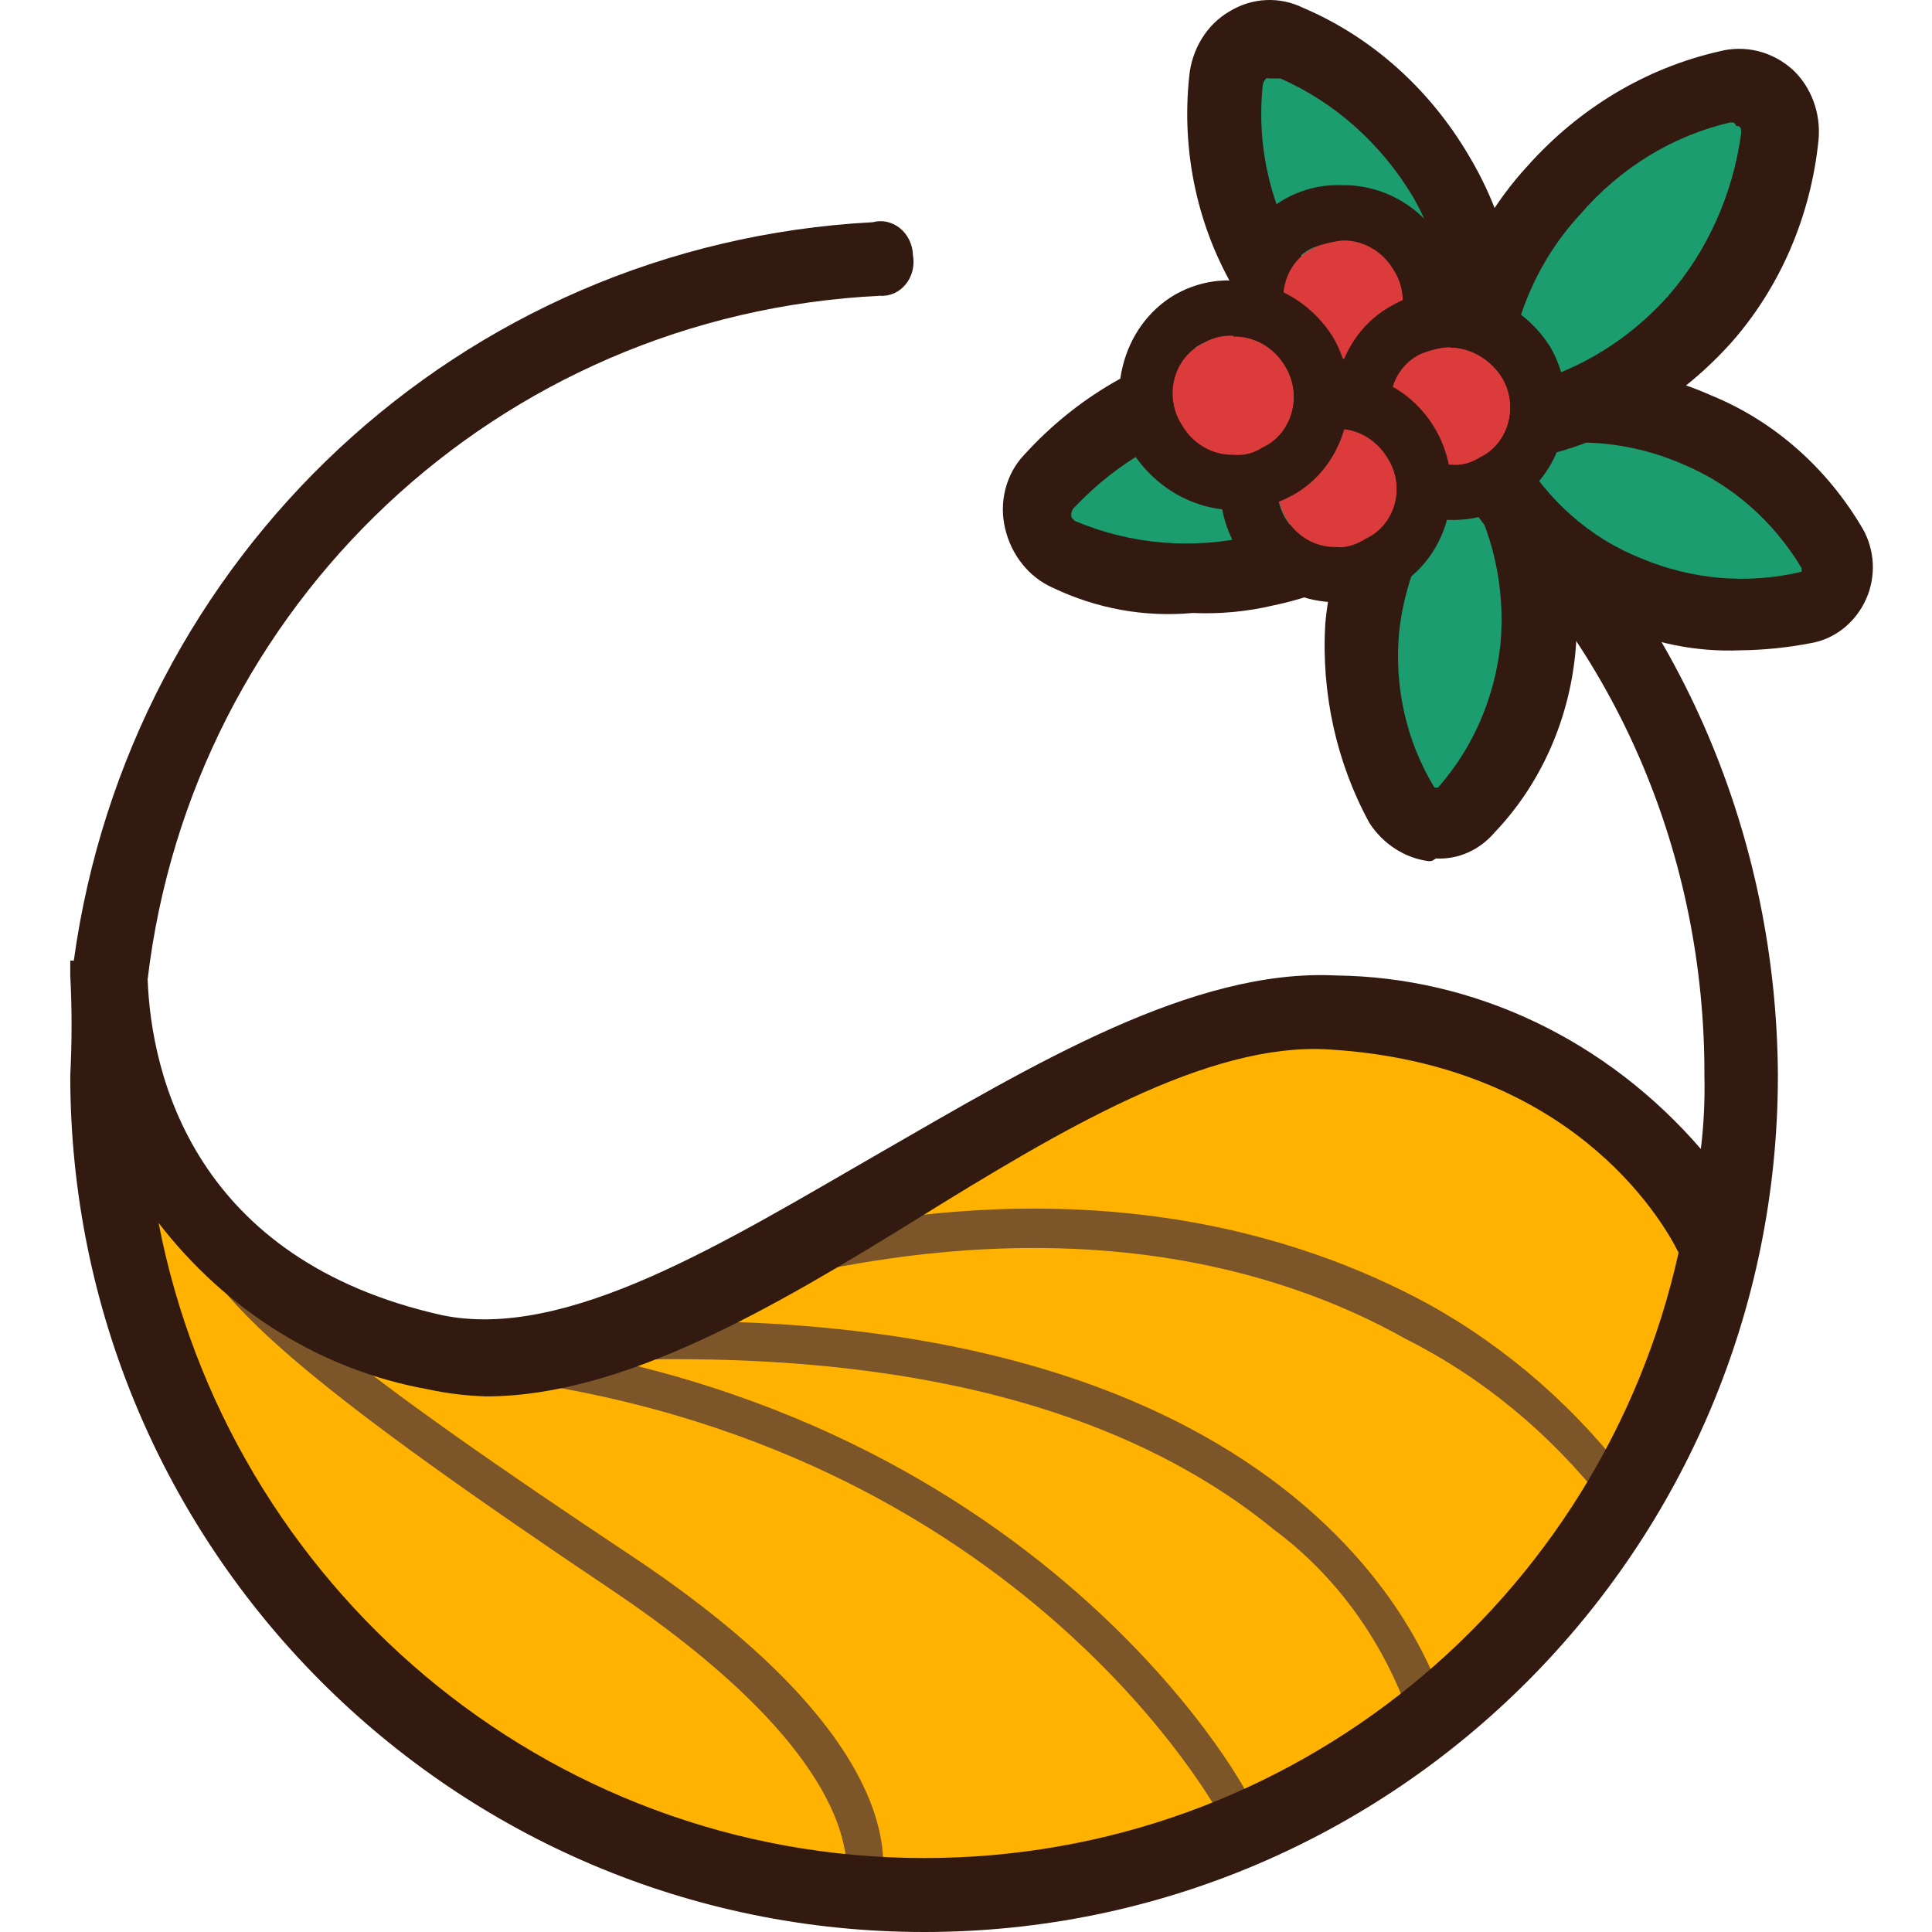 <svg width="55" height="55" viewBox="0 0 55 55" fill="none" xmlns="http://www.w3.org/2000/svg">
<path d="M3.257 27.347C3.257 31.135 4.937 36.811 12.481 38.493C20.025 40.175 30.184 28.4 38.04 28.823C45.895 29.247 48.732 34.814 49.044 35.443C46.529 46.296 36.581 54.164 25.054 53.535C12.159 52.797 2.422 41.749 3.006 28.932C3.157 28.4 3.157 27.879 3.257 27.347Z" fill="#FFB300"/>
<path d="M24.944 54.056C11.867 53.318 1.809 42.118 2.634 28.932C2.634 28.4 2.734 27.846 2.734 27.347L3.74 27.456C3.74 30.082 4.575 36.388 12.541 38.07C16.213 38.916 20.92 36.073 25.326 33.447C29.731 30.82 34.026 28.194 37.999 28.4C46.278 28.823 49.114 34.705 49.426 35.346L49.527 35.552V35.812C47.012 46.752 37.376 54.262 26.392 54.262C25.926 54.095 25.434 54.025 24.944 54.056ZM37.939 29.301C34.268 29.095 29.973 31.721 25.869 34.141C21.262 36.984 16.444 39.817 12.25 38.981C7.11 37.82 4.706 34.879 3.66 32.253C4.595 43.29 13.608 52.33 25.034 52.96C36.038 53.589 45.885 46.231 48.4 35.508C47.897 34.499 45.171 29.767 37.939 29.301Z" fill="#331A10"/>
<path d="M45.694 42.801L46.529 42.281C44.931 40.138 42.933 38.382 40.665 37.126C36.993 35.129 30.707 33.132 21.554 35.443L21.765 36.529C30.456 34.358 36.43 36.105 39.991 38.102C42.186 39.202 44.133 40.806 45.694 42.801Z" fill="#7C5529"/>
<path d="M40.142 48.901L41.148 48.695C41.047 48.163 37.899 36.757 16.947 37.657V38.743C27.569 38.287 33.181 41.022 36.259 43.539C38.033 44.854 39.389 46.726 40.142 48.901Z" fill="#7C5529"/>
<path d="M34.59 51.429L35.525 51.115C35.525 51.006 29.238 39.34 12.481 37.972L12.37 39.057C28.404 40.284 34.479 51.321 34.59 51.429Z" fill="#7C5529"/>
<path d="M24.943 54.164C25.054 53.947 26.724 50.17 18.134 44.397C9.966 38.971 7.24 36.713 6.406 34.933L5.46 35.357C6.406 37.353 9.121 39.698 17.53 45.341C25.285 50.594 24.028 53.752 24.028 53.861L24.943 54.164Z" fill="#7C5529"/>
<path d="M2 30.614C2 44.071 12.893 55 26.311 55C39.73 55 50.613 44.071 50.613 30.614C50.596 27.259 49.914 23.947 48.612 20.899C47.311 17.852 45.421 15.14 43.069 12.946C42.975 12.839 42.862 12.754 42.736 12.696C42.611 12.638 42.476 12.608 42.34 12.608C42.203 12.608 42.068 12.638 41.943 12.696C41.818 12.754 41.704 12.839 41.611 12.946C41.511 13.036 41.431 13.149 41.376 13.277C41.321 13.404 41.293 13.543 41.293 13.684C41.293 13.824 41.321 13.963 41.376 14.091C41.431 14.218 41.511 14.331 41.611 14.422C43.786 16.415 45.531 18.897 46.725 21.694C47.918 24.49 48.531 27.535 48.521 30.614C48.537 31.314 48.504 32.014 48.42 32.709C47.09 31.17 45.484 29.939 43.699 29.09C41.915 28.242 39.99 27.793 38.04 27.77C33.956 27.564 29.45 30.288 25.054 32.817C20.659 35.346 16.142 38.178 12.582 37.44C5.541 35.867 4.303 30.614 4.203 27.879C5.46 17.254 14.151 8.952 25.054 8.42C25.191 8.43 25.328 8.405 25.454 8.348C25.581 8.292 25.694 8.204 25.784 8.093C25.875 7.982 25.94 7.85 25.976 7.707C26.011 7.564 26.016 7.415 25.99 7.27C25.986 7.12 25.952 6.974 25.889 6.841C25.826 6.708 25.736 6.592 25.626 6.501C25.516 6.411 25.388 6.348 25.253 6.317C25.117 6.287 24.977 6.29 24.843 6.326C13.064 6.955 3.68 15.887 2.101 27.347H2V27.77C2.05 28.718 2.05 29.667 2 30.614ZM4.515 34.814C6.455 37.329 9.168 39.008 12.159 39.546C12.712 39.667 13.274 39.736 13.839 39.752C17.721 39.752 22.017 37.234 26.1 34.705C30.184 32.177 34.378 29.659 37.839 29.876C44.648 30.288 47.263 34.608 47.786 35.66C45.584 45.58 36.782 52.895 26.311 52.895C15.519 52.895 6.506 45.113 4.515 34.814Z" fill="#331A10"/>
<path d="M40.876 5.056C39.884 3.35 38.415 2.027 36.682 1.279C36.5 1.198 36.303 1.162 36.106 1.175C35.909 1.188 35.718 1.249 35.546 1.353C35.375 1.458 35.227 1.603 35.116 1.778C35.004 1.954 34.931 2.154 34.901 2.364C34.734 4.315 35.192 6.269 36.199 7.899C36.839 9.004 37.68 9.958 38.67 10.704C39.661 11.45 40.781 11.973 41.963 12.24C42.274 11.029 42.339 9.76 42.151 8.519C41.963 7.279 41.529 6.097 40.876 5.056Z" fill="#1B9D6F"/>
<path d="M41.611 13.152C38.971 12.502 36.67 10.771 35.193 8.322C34.097 6.502 33.624 4.326 33.855 2.169C33.893 1.784 34.017 1.415 34.217 1.093C34.416 0.771 34.686 0.507 35.002 0.324C35.32 0.13 35.677 0.019 36.042 0.002C36.408 -0.015 36.772 0.062 37.104 0.226C39.045 1.054 40.693 2.525 41.812 4.426C42.517 5.596 42.978 6.918 43.16 8.299C43.343 9.681 43.243 11.089 42.868 12.425C42.794 12.657 42.649 12.855 42.458 12.987C42.266 13.12 42.038 13.177 41.812 13.152C41.812 13.26 41.711 13.26 41.611 13.152ZM36.058 2.223C35.998 2.274 35.959 2.348 35.948 2.429C35.765 4.176 36.176 5.934 37.104 7.378C38.082 8.999 39.533 10.221 41.228 10.851C41.475 9.027 41.119 7.167 40.222 5.598C39.314 4.087 37.997 2.913 36.45 2.234H36.139L36.058 2.223Z" fill="#331A10"/>
<path d="M34.801 10.949C32.934 11.344 31.218 12.33 29.872 13.781C29.739 13.936 29.642 14.124 29.59 14.328C29.538 14.532 29.533 14.746 29.574 14.953C29.616 15.16 29.703 15.353 29.828 15.515C29.954 15.678 30.114 15.805 30.295 15.887C32.093 16.646 34.055 16.83 35.947 16.419C37.129 16.192 38.257 15.713 39.264 15.008C40.272 14.303 41.138 13.388 41.812 12.316C40.801 11.562 39.652 11.05 38.443 10.815C37.234 10.579 35.992 10.624 34.801 10.949Z" fill="#1B9D6F"/>
<path d="M29.973 16.733C29.64 16.586 29.345 16.358 29.109 16.066C28.873 15.774 28.704 15.426 28.615 15.051C28.525 14.68 28.527 14.289 28.623 13.919C28.718 13.549 28.903 13.213 29.158 12.946C30.633 11.323 32.525 10.216 34.59 9.766C37.286 9.122 40.109 9.652 42.445 11.242C42.551 11.308 42.643 11.396 42.716 11.501C42.789 11.606 42.842 11.726 42.871 11.854C42.9 11.982 42.905 12.114 42.886 12.244C42.866 12.374 42.822 12.498 42.757 12.609C41.242 15.016 38.906 16.678 36.259 17.233C35.503 17.412 34.729 17.485 33.956 17.45C32.593 17.577 31.223 17.33 29.973 16.733ZM35.002 11.893C33.345 12.272 31.822 13.149 30.606 14.422C30.576 14.446 30.55 14.476 30.531 14.512C30.512 14.548 30.5 14.587 30.496 14.628C30.496 14.736 30.496 14.736 30.606 14.834C32.208 15.504 33.957 15.651 35.636 15.257C37.387 14.87 38.987 13.916 40.222 12.522C38.595 11.691 36.753 11.484 35.002 11.936V11.893Z" fill="#331A10"/>
<path d="M38.774 17.884C38.571 19.64 38.925 21.419 39.78 22.93C39.881 23.091 40.013 23.227 40.167 23.327C40.322 23.427 40.494 23.49 40.674 23.51C40.853 23.531 41.034 23.509 41.204 23.447C41.375 23.384 41.531 23.282 41.661 23.147C42.77 21.834 43.473 20.18 43.672 18.415C43.786 17.295 43.676 16.162 43.35 15.091C43.023 14.02 42.489 13.037 41.782 12.208C40.959 12.893 40.269 13.748 39.753 14.722C39.237 15.696 38.904 16.77 38.774 17.884Z" fill="#1B9D6F"/>
<path d="M40.665 24.515C40.33 24.47 40.008 24.351 39.719 24.164C39.429 23.977 39.179 23.727 38.985 23.429C38.048 21.716 37.61 19.739 37.728 17.753C37.845 16.479 38.218 15.247 38.823 14.145C39.428 13.042 40.249 12.096 41.228 11.372C41.448 11.21 41.712 11.131 41.978 11.149C42.244 11.166 42.497 11.279 42.697 11.47C43.478 12.413 44.072 13.519 44.444 14.719C44.816 15.918 44.957 17.187 44.859 18.448C44.698 20.442 43.877 22.306 42.546 23.701C42.335 23.948 42.076 24.143 41.787 24.271C41.499 24.398 41.188 24.456 40.876 24.439C40.766 24.515 40.766 24.515 40.665 24.515ZM39.83 18.003C39.685 19.556 40.04 21.116 40.836 22.42H40.937C41.93 21.3 42.555 19.858 42.717 18.318C42.857 16.731 42.503 15.138 41.711 13.792C40.667 14.926 40.005 16.405 39.83 17.992V18.003Z" fill="#331A10"/>
<path d="M46.318 16.831C47.951 17.526 49.732 17.71 51.458 17.363C51.632 17.324 51.794 17.241 51.932 17.12C52.07 17 52.179 16.846 52.251 16.671C52.323 16.496 52.355 16.305 52.345 16.114C52.334 15.923 52.282 15.737 52.192 15.572C51.25 14.029 49.876 12.85 48.269 12.208C46.194 11.284 43.872 11.245 41.772 12.099C42.176 13.19 42.79 14.176 43.574 14.992C44.358 15.807 45.293 16.434 46.318 16.831Z" fill="#1B9D6F"/>
<path d="M45.905 17.786C44.788 17.308 43.768 16.598 42.905 15.695C42.042 14.791 41.352 13.713 40.876 12.522C40.793 12.252 40.811 11.957 40.928 11.701C41.045 11.445 41.25 11.249 41.5 11.155C43.834 10.191 46.423 10.23 48.732 11.264C50.506 11.992 52.013 13.32 53.027 15.051C53.197 15.348 53.296 15.687 53.314 16.036C53.331 16.385 53.267 16.733 53.127 17.048C52.979 17.379 52.759 17.666 52.486 17.885C52.213 18.104 51.895 18.249 51.558 18.307C50.894 18.436 50.221 18.505 49.547 18.513C48.298 18.565 47.054 18.317 45.905 17.786ZM43.24 12.837C44.047 14.241 45.264 15.314 46.7 15.887C48.159 16.505 49.756 16.641 51.287 16.277V16.169C50.483 14.834 49.312 13.806 47.937 13.228C47.005 12.816 46.008 12.602 45 12.598C44.405 12.565 43.809 12.646 43.24 12.837Z" fill="#331A10"/>
<path d="M48.269 9.06C49.563 7.63 50.386 5.781 50.613 3.797C50.62 3.586 50.582 3.375 50.501 3.183C50.42 2.99 50.299 2.821 50.146 2.688C49.994 2.555 49.815 2.463 49.623 2.418C49.432 2.373 49.233 2.377 49.044 2.429C47.16 2.865 45.444 3.91 44.125 5.425C43.306 6.318 42.676 7.391 42.277 8.571C41.878 9.751 41.719 11.01 41.812 12.262C44.268 12.141 46.584 10.993 48.269 9.06Z" fill="#1B9D6F"/>
<path d="M40.876 12.316C40.783 10.922 40.968 9.522 41.419 8.211C41.87 6.901 42.577 5.71 43.491 4.719C44.965 3.069 46.865 1.935 48.943 1.463C49.305 1.368 49.683 1.365 50.047 1.455C50.41 1.546 50.749 1.727 51.035 1.984C51.297 2.229 51.5 2.539 51.628 2.886C51.756 3.234 51.804 3.609 51.77 3.981C51.551 6.153 50.674 8.187 49.275 9.766C47.367 11.883 44.778 13.126 42.043 13.239C41.289 13.26 40.876 12.837 40.876 12.316ZM49.275 3.482C47.626 3.858 46.126 4.775 44.98 6.108C43.753 7.432 43.01 9.19 42.888 11.057C44.644 10.728 46.257 9.804 47.495 8.42C48.608 7.144 49.331 5.53 49.567 3.797C49.567 3.688 49.567 3.591 49.466 3.591C49.366 3.591 49.466 3.482 49.255 3.482H49.275Z" fill="#331A10"/>
<path d="M39.719 7.693C39.841 7.883 39.922 8.099 39.956 8.327C39.99 8.554 39.977 8.787 39.917 9.009C39.857 9.23 39.753 9.434 39.611 9.607C39.469 9.779 39.293 9.915 39.096 10.005C38.906 10.128 38.695 10.21 38.476 10.245C38.256 10.28 38.033 10.268 37.818 10.21C37.602 10.152 37.4 10.048 37.223 9.904C37.045 9.761 36.895 9.581 36.782 9.375C36.661 9.184 36.581 8.966 36.547 8.737C36.514 8.508 36.528 8.274 36.589 8.052C36.649 7.829 36.755 7.624 36.898 7.452C37.041 7.279 37.218 7.143 37.416 7.053C37.606 6.93 37.816 6.849 38.035 6.814C38.255 6.78 38.478 6.793 38.692 6.853C38.906 6.912 39.108 7.017 39.284 7.162C39.46 7.306 39.608 7.486 39.719 7.693Z" fill="#DB3B3B"/>
<path d="M38.211 6.846C38.502 6.839 38.791 6.913 39.048 7.061C39.306 7.209 39.523 7.427 39.679 7.693C39.801 7.883 39.881 8.099 39.916 8.327C39.95 8.554 39.937 8.787 39.877 9.009C39.817 9.23 39.712 9.434 39.57 9.607C39.428 9.779 39.252 9.915 39.056 10.005C38.802 10.169 38.505 10.242 38.211 10.211C37.92 10.216 37.634 10.143 37.377 9.997C37.12 9.851 36.902 9.637 36.742 9.375C36.621 9.184 36.541 8.966 36.507 8.737C36.474 8.508 36.488 8.274 36.548 8.052C36.609 7.829 36.715 7.624 36.858 7.452C37.001 7.279 37.178 7.143 37.376 7.053C37.646 6.949 37.926 6.88 38.211 6.846ZM38.211 5.273C37.63 5.247 37.053 5.389 36.541 5.685C36.184 5.894 35.869 6.179 35.616 6.522C35.364 6.865 35.178 7.26 35.069 7.682C34.962 8.105 34.934 8.547 34.988 8.981C35.042 9.416 35.177 9.834 35.384 10.211C35.887 10.947 36.616 11.468 37.441 11.68C38.265 11.893 39.133 11.784 39.891 11.372C40.256 11.173 40.579 10.893 40.839 10.551C41.099 10.209 41.289 9.812 41.398 9.386C41.507 8.959 41.532 8.513 41.472 8.076C41.411 7.639 41.267 7.22 41.047 6.846C40.731 6.352 40.307 5.95 39.812 5.676C39.317 5.401 38.767 5.263 38.211 5.273Z" fill="#331A10"/>
<path d="M42.757 10.743C42.873 10.931 42.949 11.145 42.98 11.369C43.011 11.593 42.997 11.822 42.937 12.039C42.878 12.256 42.775 12.457 42.636 12.626C42.498 12.796 42.326 12.931 42.134 13.022C41.944 13.145 41.734 13.227 41.516 13.262C41.297 13.297 41.074 13.285 40.86 13.226C40.646 13.168 40.444 13.064 40.267 12.921C40.091 12.777 39.942 12.598 39.83 12.392C39.707 12.202 39.624 11.985 39.589 11.756C39.554 11.527 39.567 11.293 39.627 11.07C39.687 10.847 39.792 10.642 39.935 10.469C40.078 10.295 40.255 10.159 40.454 10.07C40.85 9.875 41.297 9.836 41.718 9.958C42.138 10.081 42.506 10.359 42.757 10.743Z" fill="#DB3B3B"/>
<path d="M41.289 9.896C41.58 9.888 41.869 9.962 42.126 10.111C42.383 10.259 42.601 10.477 42.757 10.743C42.873 10.931 42.949 11.145 42.98 11.369C43.011 11.593 42.997 11.822 42.937 12.039C42.878 12.256 42.775 12.457 42.636 12.626C42.497 12.796 42.326 12.931 42.133 13.022C41.88 13.187 41.583 13.259 41.289 13.228C40.999 13.235 40.714 13.162 40.458 13.015C40.203 12.869 39.987 12.655 39.83 12.392C39.707 12.202 39.624 11.985 39.589 11.756C39.554 11.527 39.567 11.293 39.627 11.07C39.686 10.847 39.792 10.642 39.935 10.469C40.078 10.295 40.255 10.159 40.454 10.07C40.724 9.967 41.004 9.898 41.289 9.864M41.289 8.29C40.708 8.264 40.131 8.406 39.619 8.702C39.252 8.9 38.928 9.179 38.667 9.521C38.407 9.863 38.216 10.26 38.107 10.687C37.998 11.114 37.973 11.561 38.034 11.998C38.095 12.436 38.241 12.855 38.462 13.228C38.965 13.964 39.694 14.485 40.518 14.697C41.343 14.91 42.211 14.801 42.968 14.389C43.334 14.19 43.657 13.91 43.917 13.568C44.176 13.226 44.367 12.829 44.476 12.403C44.585 11.976 44.61 11.53 44.549 11.093C44.489 10.656 44.344 10.237 44.125 9.864C43.809 9.369 43.385 8.966 42.89 8.692C42.395 8.417 41.845 8.279 41.289 8.29Z" fill="#331A10"/>
<path d="M39.508 13.022C39.63 13.211 39.711 13.428 39.745 13.655C39.779 13.883 39.766 14.116 39.706 14.338C39.646 14.559 39.541 14.763 39.399 14.935C39.257 15.108 39.081 15.243 38.885 15.333C38.695 15.457 38.485 15.538 38.267 15.573C38.048 15.608 37.825 15.596 37.611 15.538C37.397 15.479 37.195 15.375 37.019 15.232C36.842 15.089 36.693 14.909 36.581 14.704C36.477 14.512 36.41 14.299 36.385 14.078C36.359 13.856 36.377 13.632 36.435 13.418C36.494 13.205 36.592 13.006 36.724 12.835C36.857 12.665 37.02 12.525 37.205 12.425C37.391 12.297 37.6 12.211 37.818 12.172C38.036 12.133 38.259 12.141 38.474 12.197C38.688 12.253 38.891 12.354 39.069 12.496C39.246 12.638 39.396 12.816 39.508 13.022Z" fill="#DB3B3B"/>
<path d="M38.04 12.208C38.331 12.2 38.62 12.274 38.877 12.422C39.135 12.571 39.352 12.788 39.508 13.054C39.63 13.244 39.71 13.46 39.745 13.688C39.779 13.916 39.766 14.149 39.706 14.37C39.646 14.591 39.541 14.796 39.399 14.968C39.257 15.14 39.081 15.276 38.885 15.366C38.631 15.532 38.335 15.605 38.04 15.572C37.751 15.579 37.465 15.506 37.209 15.36C36.954 15.213 36.738 14.999 36.581 14.736C36.471 14.543 36.401 14.327 36.373 14.102C36.345 13.878 36.361 13.649 36.419 13.432C36.478 13.214 36.578 13.012 36.714 12.839C36.849 12.665 37.016 12.524 37.205 12.425C37.447 12.239 37.746 12.162 38.04 12.208ZM38.04 10.634C37.458 10.611 36.881 10.757 36.37 11.057C36.002 11.252 35.676 11.529 35.413 11.869C35.151 12.209 34.957 12.605 34.846 13.031C34.735 13.457 34.709 13.903 34.769 14.341C34.828 14.779 34.973 15.199 35.193 15.572C35.696 16.308 36.425 16.829 37.249 17.042C38.074 17.254 38.942 17.145 39.699 16.733C40.065 16.534 40.388 16.254 40.648 15.912C40.907 15.57 41.098 15.173 41.207 14.747C41.316 14.321 41.341 13.875 41.28 13.437C41.22 13 41.075 12.581 40.856 12.208C40.558 11.7 40.14 11.287 39.645 11.01C39.15 10.734 38.596 10.604 38.04 10.634Z" fill="#331A10"/>
<path d="M36.581 10.417C36.702 10.608 36.783 10.826 36.816 11.055C36.85 11.284 36.836 11.518 36.775 11.74C36.714 11.963 36.609 12.168 36.465 12.341C36.322 12.513 36.145 12.65 35.947 12.739C35.758 12.862 35.547 12.943 35.328 12.978C35.109 13.012 34.886 12.999 34.672 12.939C34.457 12.88 34.256 12.775 34.08 12.631C33.903 12.486 33.755 12.306 33.644 12.099C33.519 11.909 33.435 11.691 33.399 11.461C33.362 11.23 33.375 10.995 33.435 10.77C33.495 10.546 33.601 10.339 33.745 10.165C33.889 9.991 34.068 9.855 34.268 9.766C34.459 9.643 34.671 9.563 34.891 9.529C35.111 9.495 35.335 9.509 35.551 9.57C35.766 9.63 35.968 9.736 36.145 9.882C36.322 10.027 36.47 10.209 36.581 10.417Z" fill="#DB3B3B"/>
<path d="M35.113 9.581C35.403 9.576 35.69 9.649 35.947 9.795C36.203 9.941 36.422 10.155 36.581 10.417C36.702 10.608 36.783 10.826 36.816 11.055C36.85 11.284 36.836 11.518 36.775 11.74C36.714 11.963 36.609 12.168 36.465 12.341C36.322 12.513 36.145 12.65 35.947 12.739C35.697 12.904 35.404 12.977 35.113 12.946C34.821 12.953 34.532 12.88 34.275 12.731C34.018 12.583 33.8 12.365 33.644 12.099C33.519 11.909 33.435 11.691 33.399 11.461C33.362 11.23 33.375 10.995 33.434 10.77C33.495 10.546 33.6 10.339 33.745 10.165C33.889 9.991 34.068 9.855 34.268 9.766C34.525 9.612 34.819 9.54 35.113 9.56M35.113 7.986C34.529 7.958 33.948 8.101 33.433 8.398C33.074 8.61 32.759 8.898 32.506 9.245C32.254 9.592 32.069 9.991 31.964 10.417C31.857 10.84 31.831 11.282 31.886 11.717C31.941 12.151 32.077 12.569 32.286 12.946C32.788 13.681 33.514 14.201 34.337 14.414C35.16 14.627 36.026 14.518 36.782 14.107C37.149 13.909 37.474 13.63 37.734 13.288C37.995 12.946 38.185 12.549 38.295 12.122C38.404 11.695 38.428 11.249 38.367 10.811C38.306 10.373 38.16 9.954 37.939 9.581C37.624 9.088 37.202 8.687 36.709 8.412C36.216 8.138 35.667 7.999 35.113 8.008V7.986Z" fill="#331A10"/>
</svg>

